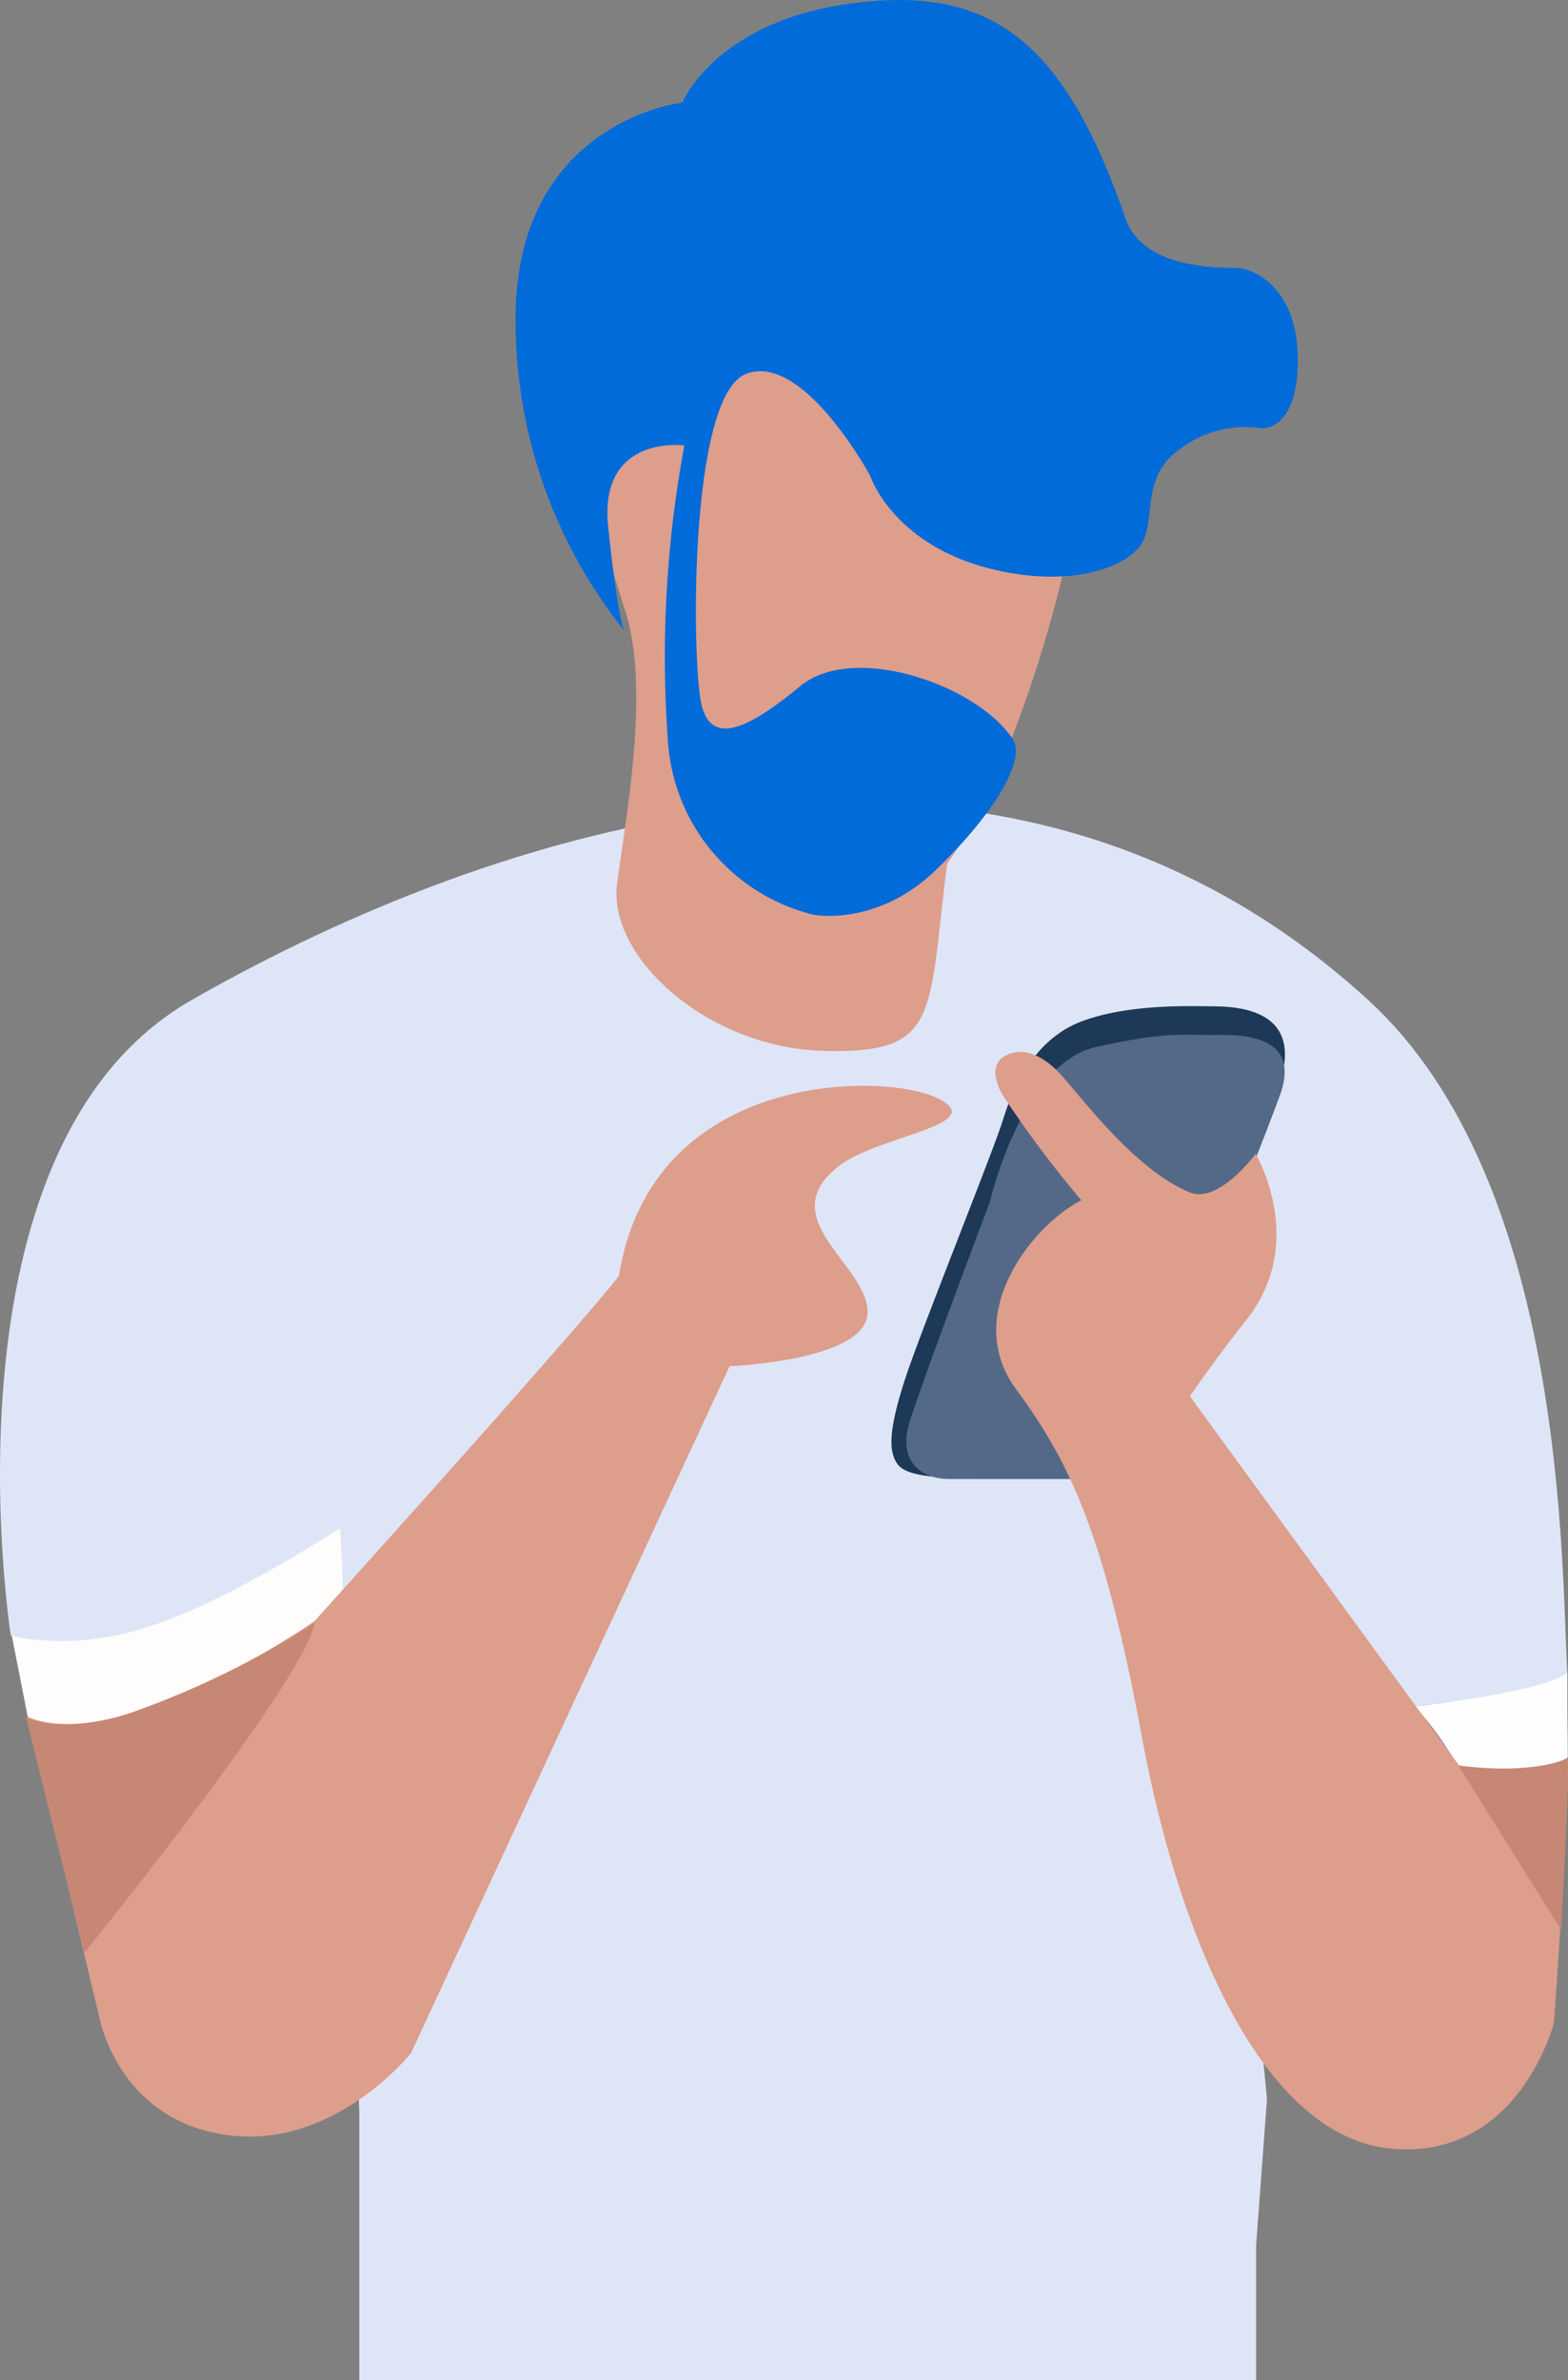 <?xml version="1.0" encoding="UTF-8"?>
<svg xmlns="http://www.w3.org/2000/svg" width="182.822" height="277.396" viewBox="0 0 182.822 277.396">
  <rect x="0" y="0" width="182.822" height="277.396" fill="#808080" stroke="none"/>
  <g id="Group_80153" data-name="Group 80153" transform="translate(-13203.435 4448.746)">
    <g id="Group_80147" data-name="Group 80147" transform="translate(13203.435 -4448.746)">
      <path id="Path_260489" data-name="Path 260489" d="M14765.694-4236.716s-8.989-56.848,21.036-74.053,91.6-41.8,137.258,0c23.2,21.239,22.471,66.323,23.194,78.479-.833,0-1.531,3.149-8.717,3.029s-30.378,4.234-30.378,4.234l4.074,42.31-1.274,17.09v15.677h-104.562v-31.136l-2.309-68.119S14782.163-4232.4,14765.694-4236.716Z" transform="translate(-14764.434 4427.345)" fill="#dee5f7"></path>
      <path id="Path_260490" data-name="Path 260490" d="M14766.886-4170.279l1.885,9.613s2.547,1.336,7.26.592c7.546-1.192,19.885-4.973,29.517-11.884,0-5.05-.393-10.845-.393-10.845s-12.246,8.093-21.815,11.335S14766.886-4170.279,14766.886-4170.279Z" transform="translate(-14765.512 4360.895)" fill="#fffcfc"></path>
      <path id="Path_260491" data-name="Path 260491" d="M15058.8-4148.923s14.473-1.5,17.792-3.892c0,7.584.047,5.947.047,9.878-3.142,2.8-6.423,2.375-12.612,1.31A41.177,41.177,0,0,0,15058.8-4148.923Z" transform="translate(-14893.845 4347.785)" fill="#fefeff"></path>
      <path id="Path_260492" data-name="Path 260492" d="M14770.169-4201.385l8.41,35.2s2.179,11.745,14.752,13.54,21.56-9.564,21.56-9.564l37.124-80.025s16.023-.635,16.095-6.253-11.4-11-3.186-17.2c4.547-3.43,17.672-4.758,11.284-7.82-6.32-3.03-33.313-3.2-37.09,20.768-6.612,8.259-35.5,40.214-35.5,40.214S14781.024-4196.786,14770.169-4201.385Z" transform="translate(-14766.955 4401.465)" fill="#dd9e8c"></path>
      <path id="Path_260495" data-name="Path 260495" d="M14950.684-4238.037c-1.157-1.453-1.1-4.049.768-9.842s10.335-26.662,11.475-30.393,3.639-9.366,9.154-11.441,12.685-1.772,15.429-1.754,8.933.417,8.229,6.533-30.182,48.686-35.078,48.556S14951.842-4236.583,14950.684-4238.037Z" transform="translate(-14845.975 4408.752)" fill="#1e3957"></path>
      <path id="Path_260494" data-name="Path 260494" d="M14962.764-4266.092s3.724-16.044,12.25-17.985,10.491-1.376,13.994-1.442,10.027.169,7.588,6.973-17.751,44.778-17.751,44.778-18.339.015-20.948,0-6.082-1.618-4.467-6.762S14962.764-4266.092,14962.764-4266.092Z" transform="translate(-14847.341 4406.138)" fill="#546988"></path>
      <path id="Path_260493" data-name="Path 260493" d="M14972.36-4276.987s-1.84-3,0-4.311,4.229-.633,6.413,1.552,8.767,11.458,15.45,14.149c3.385,1.361,7.66-4.491,7.66-4.491s6.1,10.232-1.039,19.3c-4.243,5.386-6.621,8.961-6.621,8.961l31.771,43.547s10.583.125,12.291-1.5c.247,4.981-1.611,30.947-1.611,30.947s-4.053,16.026-18.956,14.683-24.7-24.331-29.072-47.879-8.282-31.921-14.681-40.611,1.819-19.1,7.6-22.035A126.664,126.664,0,0,1,14972.36-4276.987Z" transform="translate(-14855.485 4404.564)" fill="#dd9e8c"></path>
      <path id="Path_260488" data-name="Path 260488" d="M14896.464-4391.073l4.007-36.933,44.61.773-2.831,24.226s-4.892,22.432-13.751,34.89c-2.278,17.73-.764,22.2-14.4,21.827s-25.217-11.007-24.09-19.484,3.908-23,.85-32.13a124.882,124.882,0,0,1-4.438-17.814l7.889-5.518,4.05,3.346Z" transform="translate(-14818.062 4468.767)" fill="#dd9e8c"></path>
      <path id="Path_260487" data-name="Path 260487" d="M14884.358-4427.273a57.889,57.889,0,0,1-12.651-37.015c.41-22.4,19.445-24.5,19.445-24.5s3.824-9.391,19.534-11.531,24.728,3.481,32.1,24.961c1.829,5.333,8.954,5.825,12.8,5.825,2.064,0,7.149,2.141,7.315,10.285s-3.58,8.5-4.336,8.4a12.6,12.6,0,0,0-9.625,2.615c-4.34,3.174-2.569,8.16-4.22,10.812s-7.758,5.139-16.709,3.182c-12.237-2.676-14.951-11.039-14.951-11.039s-7.827-14.5-14.491-11.885-6.326,33.357-5.216,38.4,5.4,3.045,11.56-2.028,20.513-.212,24.76,6.181c1.572,2.366-2.074,8.626-8.989,15.283s-14.268,5.18-14.268,5.18a22.326,22.326,0,0,1-16.962-20.463,134.827,134.827,0,0,1,1.929-34.223s-10-1.329-8.882,9.447S14884.358-4427.273,14884.358-4427.273Z" transform="translate(-14811.591 4500.746)" fill="#016bd9"></path>
      <path id="Path_260499" data-name="Path 260499" d="M14770.3-4151.238l6.806,27.426s25.555-31.477,26.851-38.445a102.832,102.832,0,0,1-21.665,10.573C14774.283-4149.1,14770.3-4151.238,14770.3-4151.238Z" transform="translate(-14767.267 4351.385)" fill="#c68775"></path>
    </g>
    <path id="Path_260500" data-name="Path 260500" d="M15068.084-4134.264s8.356,1.255,12.79-.875c0,6.672-.81,20.024-.81,20.024Z" transform="translate(-1694.617 -108.731)" fill="#c68775"></path>
  </g>
</svg>
